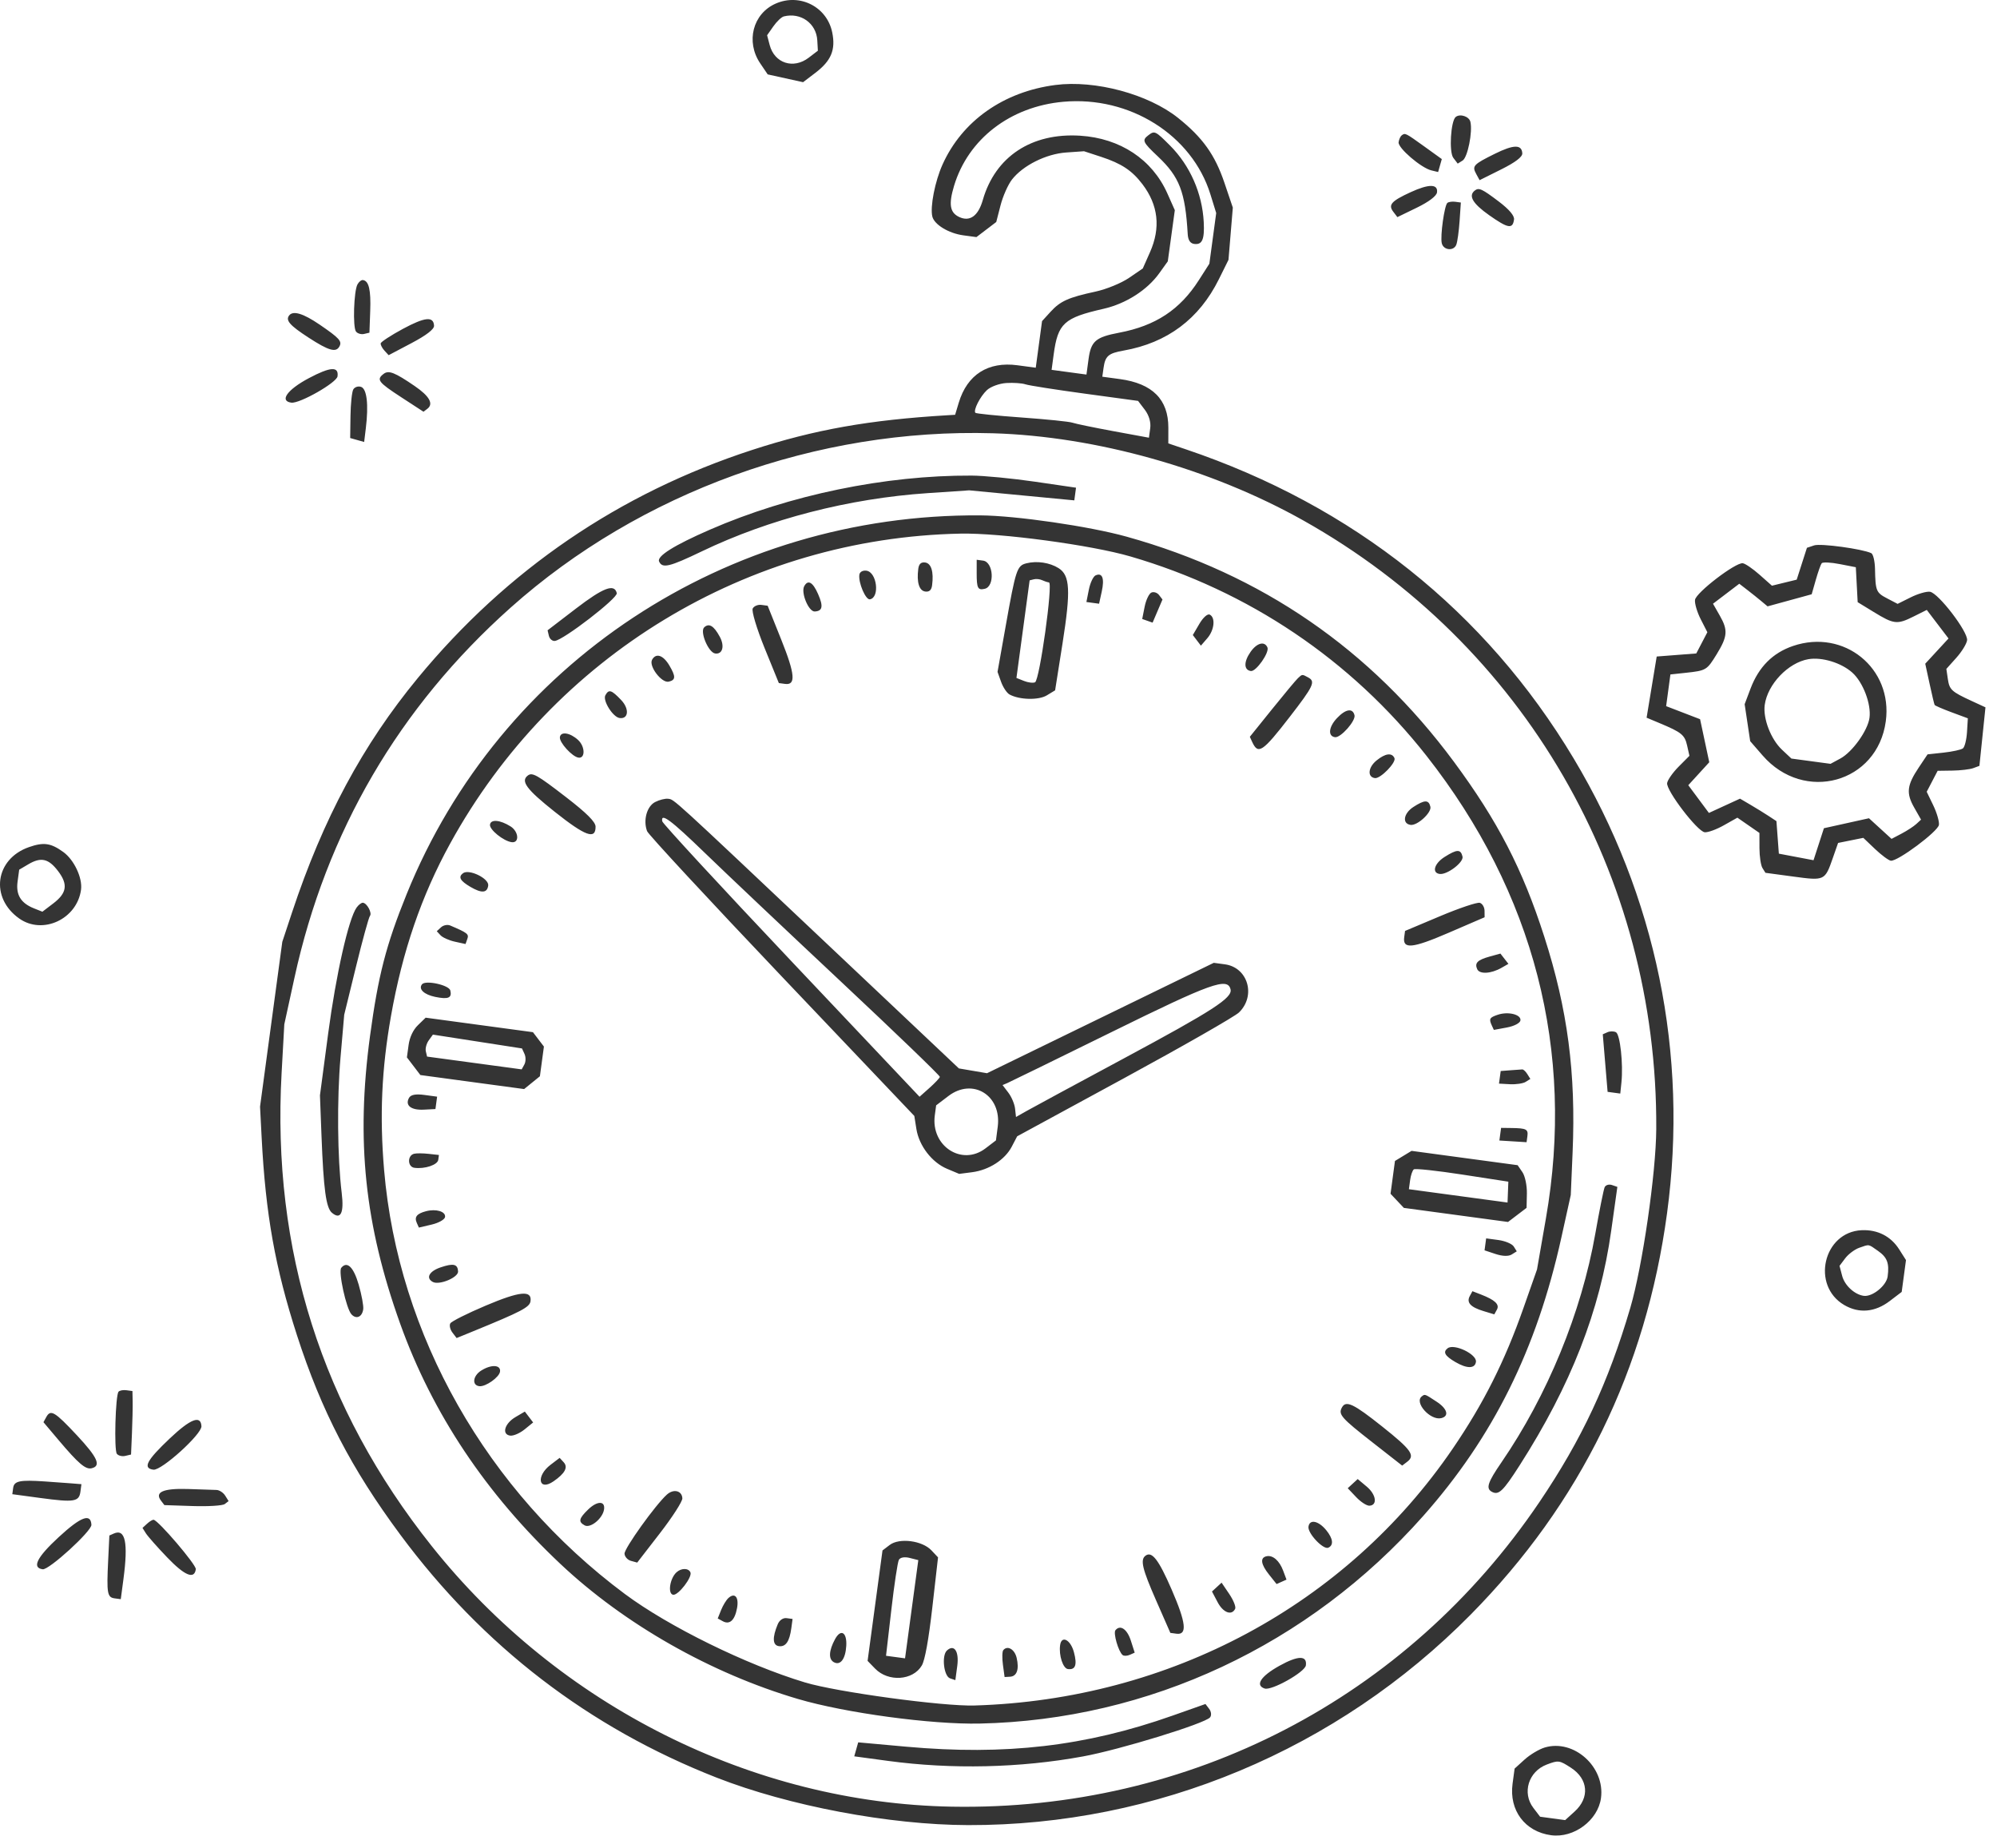 <?xml version="1.0" encoding="UTF-8"?> <svg xmlns="http://www.w3.org/2000/svg" width="134" height="124" viewBox="0 0 134 124" fill="none"><path fill-rule="evenodd" clip-rule="evenodd" d="M52.052 0.24C50.516 0.914 50.027 2.796 51.011 4.25L51.513 4.991L53.887 5.514L54.723 4.877C55.775 4.076 56.081 3.338 55.843 2.175C55.493 0.459 53.673 -0.47 52.052 0.24ZM52.593 1.102C52.437 1.142 52.12 1.442 51.891 1.77L51.473 2.365L51.647 3.025C51.97 4.244 53.235 4.655 54.261 3.874L54.88 3.402L54.841 2.708C54.776 1.563 53.728 0.815 52.593 1.102ZM97.685 7.841C97.347 8.098 97.219 10.197 97.518 10.588L97.813 10.976L98.143 10.77C98.48 10.559 98.824 8.845 98.664 8.171C98.58 7.815 97.984 7.614 97.685 7.841ZM70.82 5.701C67.341 6.151 64.56 8.111 63.244 11.039C62.738 12.165 62.404 13.865 62.559 14.523C62.688 15.067 63.655 15.655 64.642 15.788L65.519 15.906L66.849 14.893L67.137 13.776C67.295 13.162 67.641 12.382 67.905 12.044C68.645 11.097 70.192 10.325 71.542 10.23L72.738 10.146L73.884 10.521C75.25 10.969 75.956 11.436 76.655 12.353C77.724 13.756 77.894 15.277 77.164 16.923L76.682 18.01L75.757 18.643C75.248 18.991 74.242 19.404 73.52 19.56C71.692 19.955 71.151 20.197 70.493 20.917L69.922 21.543L69.5 24.669L68.277 24.505C66.302 24.239 64.902 25.131 64.334 27.014L64.089 27.827L63.599 27.856C58.327 28.169 54.659 28.82 50.456 30.19C41.551 33.091 34.02 38.229 28.038 45.484C24.337 49.974 21.685 54.914 19.594 61.218L18.942 63.186L17.449 74.24L17.556 76.31C17.823 81.471 18.461 85.04 19.925 89.572C21.565 94.652 23.572 98.523 26.868 102.968C32.412 110.445 39.524 115.903 48.089 119.257C52.932 121.153 59.681 122.427 64.956 122.441C77.575 122.474 89.735 117.382 98.684 108.318C106.048 100.859 110.444 91.875 111.86 81.393C113.301 70.721 111.124 60.116 105.597 50.888C99.682 41.012 90.803 33.936 79.56 30.14L78.395 29.747L78.397 28.698C78.402 26.8 77.332 25.727 75.142 25.431L73.966 25.272L74.048 24.688C74.161 23.881 74.37 23.7 75.393 23.519C78.324 23.001 80.464 21.399 81.786 18.735L82.432 17.433L82.723 13.928L82.162 12.269C81.527 10.387 80.7 9.229 79.051 7.912C77.05 6.313 73.485 5.356 70.82 5.701ZM100.308 10.315C98.858 11.033 98.764 11.134 99.054 11.669L99.281 12.087L100.724 11.368C101.678 10.893 102.161 10.527 102.147 10.287C102.113 9.683 101.57 9.691 100.308 10.315ZM94.053 9.082C93.965 9.149 93.872 9.357 93.847 9.543C93.795 9.925 95.354 11.264 96.045 11.431L96.499 11.541L96.746 10.672L95.575 9.828C94.295 8.908 94.287 8.904 94.053 9.082ZM71.344 6.828C67.789 7.148 64.962 9.326 64.016 12.473C63.645 13.71 63.736 14.262 64.361 14.557C65.075 14.894 65.639 14.49 65.946 13.42C66.782 10.506 69.216 8.898 72.481 9.104C75.164 9.273 77.312 10.694 78.329 12.973L78.831 14.099L78.36 17.532L77.784 18.335C76.973 19.465 75.543 20.376 74.05 20.716C71.388 21.321 70.985 21.69 70.702 23.781L70.563 24.812L72.902 25.128L73.041 24.099C73.205 22.887 73.517 22.618 75.098 22.319C77.536 21.859 79.175 20.779 80.442 18.797L81.149 17.692L81.608 14.291L81.22 13.039C79.987 9.057 75.804 6.427 71.344 6.828ZM77.064 9.067C76.615 9.409 76.666 9.525 77.688 10.49C79.147 11.868 79.532 12.869 79.697 15.711C79.72 16.11 79.865 16.329 80.13 16.364C80.668 16.437 80.831 16.068 80.772 14.906C80.675 12.976 79.854 11.109 78.511 9.765C77.531 8.783 77.473 8.755 77.064 9.067ZM98.968 12.776C98.507 13.127 98.81 13.652 99.928 14.44C101.193 15.33 101.503 15.383 101.592 14.726C101.626 14.472 101.264 14.045 100.567 13.518C99.445 12.669 99.236 12.572 98.968 12.776ZM94.653 12.894C93.358 13.489 93.135 13.74 93.489 14.205L93.765 14.566L95.067 13.934C95.872 13.543 96.391 13.151 96.424 12.907C96.501 12.335 95.879 12.33 94.653 12.894ZM97.123 13.609C96.922 13.762 96.631 15.84 96.744 16.318C96.857 16.795 97.55 16.863 97.72 16.413C97.795 16.215 97.894 15.498 97.94 14.82L98.024 13.587L97.654 13.537C97.451 13.509 97.211 13.542 97.123 13.609ZM23.987 19.078C23.741 19.528 23.664 21.949 23.887 22.242C23.99 22.377 24.235 22.449 24.432 22.403L24.789 22.319L24.842 20.86C24.894 19.445 24.751 18.842 24.353 18.788C24.247 18.773 24.082 18.904 23.987 19.078ZM67.534 25.695C67.061 25.724 66.47 25.939 66.221 26.174C65.768 26.601 65.305 27.508 65.446 27.693C65.487 27.747 66.883 27.889 68.546 28.008C70.21 28.127 71.744 28.283 71.956 28.356C72.167 28.429 73.41 28.686 74.717 28.927L77.094 29.364L77.181 28.722C77.235 28.323 77.096 27.855 76.816 27.487L76.365 26.895L72.793 26.409C70.829 26.142 69.035 25.861 68.808 25.783C68.58 25.706 68.007 25.666 67.534 25.695ZM27.027 22.067C26.226 22.5 25.559 22.936 25.545 23.037C25.531 23.139 25.646 23.358 25.799 23.524L26.078 23.828L27.612 23.019C28.612 22.491 29.139 22.085 29.125 21.85C29.09 21.207 28.511 21.267 27.027 22.067ZM19.412 21.151C19.139 21.482 19.432 21.822 20.698 22.645C22.059 23.529 22.542 23.668 22.774 23.244C22.966 22.894 22.776 22.685 21.446 21.776C20.359 21.034 19.68 20.825 19.412 21.151ZM66.632 29.067C54.828 28.718 42.964 33.005 34.266 40.762C26.768 47.448 21.892 55.801 19.753 65.62L19.077 68.719L18.895 71.998C18.236 83.859 21.604 94.471 28.964 103.716C37.506 114.447 50.516 120.966 63.868 121.204C79.833 121.489 94.381 113.949 103.296 100.769C106.138 96.568 107.914 92.772 109.394 87.74C110.211 84.96 111.119 78.707 111.136 75.746C111.235 58.694 102.265 43.232 87.452 34.915C81.268 31.443 73.534 29.271 66.632 29.067ZM121.732 36.588L121.246 36.751L120.56 38.887L118.899 39.293L118.072 38.56C117.618 38.157 117.109 37.809 116.943 37.786C116.459 37.721 113.802 39.756 113.737 40.242C113.704 40.481 113.877 41.068 114.121 41.546L114.565 42.414L113.821 43.838L111.166 44.044L110.488 48.148L111.366 48.516C112.839 49.132 113.045 49.3 113.207 50.016L113.362 50.705L112.643 51.428C112.247 51.826 111.898 52.323 111.866 52.533C111.792 53.027 113.889 55.774 114.385 55.833C114.594 55.858 115.173 55.648 115.672 55.366L116.58 54.855L118.059 55.879L118.061 56.897C118.062 57.457 118.153 58.059 118.263 58.235L118.462 58.554L120.338 58.807C122.44 59.091 122.451 59.086 122.983 57.563L123.337 56.55L125.03 56.209L125.815 56.957C126.248 57.368 126.725 57.722 126.876 57.742C127.327 57.803 130.045 55.778 130.104 55.337C130.134 55.113 129.962 54.522 129.721 54.024L129.283 53.118L130.017 51.711L131.011 51.697C131.558 51.689 132.189 51.614 132.413 51.53L132.82 51.379L133.226 47.453L132.309 47.03C130.943 46.401 130.807 46.275 130.7 45.544L130.602 44.875L131.268 44.132C131.634 43.724 131.961 43.194 131.993 42.955C132.069 42.395 130.062 39.775 129.499 39.699C129.267 39.667 128.683 39.837 128.204 40.077L127.331 40.512L126.629 40.145C125.889 39.759 125.844 39.65 125.814 38.158C125.803 37.642 125.69 37.17 125.561 37.109C124.96 36.824 122.165 36.443 121.732 36.588ZM122.236 37.787C122.169 37.873 121.991 38.377 121.84 38.906L121.565 39.868L118.605 40.679L118.191 40.333C117.964 40.142 117.536 39.801 117.242 39.574L116.707 39.161L114.944 40.502L115.405 41.31C115.958 42.282 115.923 42.697 115.186 43.898C114.533 44.96 114.487 44.988 113.119 45.136L112.086 45.247L111.799 47.373L114.077 48.249L114.693 51.137L113.285 52.677L114.669 54.538L116.756 53.579L117.443 53.982C117.822 54.204 118.372 54.543 118.666 54.736L119.2 55.087L119.362 57.269L121.689 57.71L122.386 55.563L125.409 54.894L126.924 56.278L127.597 55.924C127.968 55.729 128.413 55.439 128.587 55.278L128.904 54.987L128.446 54.181C127.894 53.213 127.954 52.681 128.743 51.501L129.34 50.608L130.417 50.491C131.01 50.426 131.592 50.299 131.712 50.208C131.832 50.117 131.955 49.625 131.987 49.116L132.044 48.19L130.955 47.786C130.356 47.564 129.843 47.342 129.815 47.292C129.787 47.243 129.634 46.6 129.475 45.864L129.185 44.526L130.747 42.833L129.288 40.918L128.394 41.364C127.297 41.91 127.08 41.886 125.727 41.056L124.651 40.398L124.527 38.053L123.442 37.842C122.845 37.725 122.302 37.701 122.236 37.787ZM25.746 25.079C25.241 25.464 25.371 25.638 26.912 26.642L28.417 27.622L28.675 27.425C29.109 27.095 28.821 26.578 27.822 25.895C26.495 24.987 26.081 24.824 25.746 25.079ZM20.726 25.369C19.276 26.139 18.729 26.903 19.549 27.013C20.104 27.088 22.59 25.673 22.648 25.249C22.74 24.567 22.171 24.602 20.726 25.369ZM23.703 26.132C23.613 26.297 23.529 27.096 23.518 27.909L23.497 29.386L24.435 29.651L24.547 28.732C24.74 27.141 24.619 26.086 24.227 25.954C24.029 25.887 23.793 25.968 23.703 26.132ZM65.192 31.906C59.393 31.879 52.978 33.205 47.627 35.537C45.235 36.58 44.067 37.311 44.225 37.667C44.44 38.149 44.908 38.038 47.096 36.987C51.608 34.82 56.959 33.441 62.245 33.083L65.032 32.895L72.087 33.568L72.202 32.718L69.441 32.315C67.923 32.094 66.011 31.909 65.192 31.906ZM65.78 34.575C48.755 34.458 33.556 44.492 27.287 59.984C25.903 63.403 25.379 65.433 24.829 69.501C23.88 76.519 24.471 82.159 26.852 88.803C29.009 94.821 32.617 100.228 37.612 104.927C41.901 108.963 47.697 112.256 53.54 113.978C56.727 114.918 62.506 115.699 65.742 115.629C77.099 115.384 87.824 110.363 95.501 101.699C100.188 96.41 103.106 90.534 104.761 83.057L105.4 80.168L105.522 77.315C105.751 71.991 105.19 67.715 103.622 62.837C102.167 58.307 100.495 55.072 97.559 51.105C91.969 43.553 84.659 38.527 75.595 36.003C73.098 35.307 68.173 34.591 65.78 34.575ZM120.315 43.335C118.949 43.8 118.011 44.742 117.46 46.202L117.067 47.243L117.439 49.723L118.27 50.68C121.058 53.892 125.979 52.528 126.538 48.389C127.019 44.833 123.741 42.17 120.315 43.335ZM64.458 35.799C50.16 36.085 37.134 43.991 30.207 56.588C28.28 60.092 27.002 63.817 26.233 68.175C25.606 71.728 25.466 74.865 25.773 78.485C26.714 89.564 32.664 100.041 41.931 106.937C44.877 109.128 50.081 111.684 54.014 112.87C56.148 113.514 63.26 114.481 65.39 114.417C78.499 114.024 90.327 107.669 97.489 97.171C99.55 94.149 100.97 91.326 102.227 87.746L103.135 85.163L103.732 81.738C105.687 70.533 102.939 59.889 95.722 50.709C90.659 44.269 83.781 39.639 75.849 37.33C73.212 36.562 67.135 35.746 64.458 35.799ZM121.342 44.223C119.985 44.457 118.602 45.907 118.414 47.294C118.291 48.207 118.828 49.599 119.574 50.298L120.203 50.889L122.83 51.243L123.489 50.887C124.298 50.45 125.329 49.01 125.444 48.156C125.569 47.23 125.01 45.764 124.287 45.12C123.548 44.462 122.251 44.067 121.342 44.223ZM68.871 37.791C68.241 37.951 68.16 38.198 67.488 41.97L66.935 45.075L67.174 45.744C67.306 46.111 67.56 46.492 67.74 46.591C68.404 46.954 69.691 46.985 70.242 46.65L70.799 46.312L71.296 43.167C71.856 39.616 71.803 38.6 71.032 38.115C70.438 37.741 69.577 37.612 68.871 37.791ZM73.515 38.6C73.357 38.67 73.153 39.102 73.063 39.558L72.898 40.387L73.749 40.502L73.928 39.686C74.123 38.801 73.969 38.397 73.515 38.6ZM65.536 38.437C65.535 39.464 65.61 39.611 66.08 39.5C66.763 39.338 66.667 37.706 65.968 37.611L65.537 37.553L65.536 38.437ZM77.259 39.753C77.1 39.825 76.896 40.252 76.806 40.704L76.643 41.526L77.34 41.771L78.003 40.219L77.776 39.922C77.651 39.758 77.419 39.682 77.259 39.753ZM61.617 38.16C61.501 39.06 61.675 39.629 62.083 39.684C62.358 39.721 62.503 39.588 62.545 39.26C62.662 38.36 62.487 37.791 62.079 37.736C61.805 37.699 61.659 37.832 61.617 38.16ZM69.369 38.864L69.089 38.935L68.204 45.481L68.707 45.681C68.983 45.792 69.318 45.833 69.452 45.773C69.758 45.637 70.668 39.112 70.387 39.074C70.279 39.06 70.069 38.99 69.92 38.92C69.771 38.85 69.523 38.824 69.369 38.864ZM80.477 41.855L80.039 42.603L80.581 43.315L81.01 42.819C81.486 42.272 81.572 41.426 81.172 41.232C81.026 41.161 80.727 41.428 80.477 41.855ZM57.663 38.557C57.59 39.1 58.089 40.261 58.373 40.207C59.05 40.079 58.842 38.381 58.138 38.286C57.891 38.252 57.688 38.368 57.663 38.557ZM53.964 39.326C53.726 39.76 54.263 41.047 54.672 41.023C55.197 40.993 55.256 40.679 54.892 39.849C54.541 39.05 54.215 38.866 53.964 39.326ZM83.913 43.734C83.448 44.398 83.457 44.952 83.935 45.017C84.287 45.064 85.195 43.768 85.045 43.432C84.849 42.993 84.338 43.129 83.913 43.734ZM87.092 45.497C86.954 45.627 86.171 46.565 85.353 47.581L83.865 49.429L84.02 49.769C84.422 50.648 84.715 50.454 86.537 48.1C88.141 46.028 88.284 45.723 87.788 45.452C87.371 45.224 87.383 45.223 87.092 45.497ZM50.509 40.82C50.419 40.983 50.777 42.176 51.303 43.471L52.261 45.825L52.674 45.881C53.416 45.981 53.352 45.233 52.424 42.916L51.511 40.637L51.091 40.581C50.86 40.549 50.598 40.657 50.509 40.82ZM38.644 40.829L36.743 42.285L36.831 42.656C36.88 42.861 37.058 43.015 37.227 42.999C37.803 42.945 41.465 40.123 41.387 39.793C41.231 39.136 40.486 39.417 38.644 40.829ZM47.254 42.084C46.944 42.369 47.535 43.78 47.991 43.841C48.486 43.908 48.639 43.343 48.296 42.713C47.899 41.981 47.577 41.787 47.254 42.084ZM89.705 48.184C89.149 48.777 89.091 49.395 89.586 49.456C89.966 49.502 90.977 48.36 90.888 47.985C90.769 47.482 90.288 47.563 89.705 48.184ZM43.754 44.262C43.52 44.69 44.398 45.843 44.874 45.73C45.344 45.619 45.353 45.389 44.915 44.646C44.503 43.947 44.015 43.786 43.754 44.262ZM92.37 51.015C91.796 51.481 91.736 52.13 92.26 52.201C92.63 52.251 93.7 51.153 93.569 50.858C93.4 50.48 92.958 50.537 92.37 51.015ZM40.62 46.645C40.428 46.997 41.124 48.109 41.576 48.17C42.181 48.252 42.24 47.549 41.677 46.959C41.025 46.276 40.851 46.224 40.62 46.645ZM94.837 54.139C94.176 54.568 94.07 55.26 94.654 55.339C95.106 55.4 96.073 54.512 95.98 54.122C95.867 53.644 95.593 53.648 94.837 54.139ZM96.925 57.495C96.239 57.931 96.061 58.56 96.605 58.631C97.107 58.697 98.226 57.846 98.136 57.467C98.016 56.958 97.763 56.964 96.925 57.495ZM37.569 49.453C37.521 49.807 38.397 50.771 38.82 50.828C39.281 50.89 39.263 50.08 38.793 49.646C38.258 49.152 37.623 49.052 37.569 49.453ZM35.416 52.028C34.92 52.405 35.324 52.952 37.209 54.45C39.282 56.098 39.973 56.35 39.963 55.455C39.96 55.14 39.367 54.547 37.998 53.491C36.038 51.978 35.718 51.797 35.416 52.028ZM96.633 61.462L94.28 62.453L94.223 62.873C94.112 63.692 94.773 63.627 97.195 62.581L99.618 61.536L99.614 61.101C99.611 60.861 99.469 60.622 99.298 60.568C99.127 60.515 97.927 60.917 96.633 61.462ZM43.958 53.807C43.404 54.093 43.146 55.027 43.419 55.759C43.503 55.982 47.572 60.372 52.462 65.515L61.352 74.866L61.49 75.739C61.669 76.868 62.53 77.985 63.552 78.413L64.361 78.752L65.232 78.64C66.362 78.493 67.43 77.805 67.888 76.929L68.253 76.231L75.44 72.325C79.392 70.176 82.856 68.196 83.136 67.924C84.293 66.802 83.738 64.903 82.192 64.694L81.445 64.593L66.229 71.999L64.342 71.677L55.662 63.481C44.919 53.336 45.257 53.645 44.829 53.587C44.635 53.561 44.243 53.66 43.958 53.807ZM44.438 55.1C44.466 55.251 48.363 59.471 53.096 64.477L61.702 73.578L62.37 72.983C62.737 72.656 63.05 72.323 63.065 72.244C63.081 72.165 60.088 69.283 56.414 65.84C52.74 62.397 48.646 58.526 47.315 57.237C45.006 55.002 44.323 54.494 44.438 55.1ZM99.975 64.167C99.141 64.397 98.935 64.601 99.121 65.018C99.28 65.373 100.053 65.329 100.757 64.925L101.216 64.662L100.679 63.973L99.975 64.167ZM32.878 55.323C32.833 55.657 33.783 56.424 34.332 56.499C34.866 56.571 34.812 55.789 34.259 55.441C33.56 55.001 32.929 54.947 32.878 55.323ZM31.066 58.583C30.734 58.835 30.875 59.093 31.566 59.498C32.322 59.941 32.691 59.913 32.76 59.407C32.823 58.935 31.468 58.276 31.066 58.583ZM100.504 68.076C99.947 68.262 99.897 68.352 100.102 68.797L100.238 69.093L101.109 68.932C101.607 68.84 101.998 68.635 102.023 68.454C102.076 68.06 101.202 67.842 100.504 68.076ZM107.861 69.249L107.548 69.388L107.871 73.249L108.722 73.364L108.799 72.617C108.927 71.383 108.712 69.403 108.434 69.251C108.291 69.173 108.034 69.172 107.861 69.249ZM74.635 69.215C70.936 71.035 67.765 72.586 67.59 72.66L67.272 72.794L67.66 73.303C67.874 73.583 68.077 74.064 68.112 74.373L68.174 74.935L68.909 74.519C69.314 74.29 72.218 72.72 75.365 71.03C81.395 67.791 82.705 66.945 82.571 66.376C82.375 65.551 81.286 65.941 74.635 69.215ZM1.94 56.832C-0.334 57.629 -0.685 60.228 1.293 61.622C2.87 62.732 5.171 61.659 5.437 59.688C5.544 58.898 4.973 57.684 4.249 57.16C3.411 56.553 2.93 56.485 1.94 56.832ZM1.907 57.979L1.288 58.344L1.179 59.146C1.059 60.037 1.399 60.589 2.285 60.942L2.845 61.164L3.575 60.608C4.491 59.91 4.576 59.329 3.891 58.431C3.255 57.597 2.751 57.482 1.907 57.979ZM23.929 60.884C23.39 61.636 22.548 65.368 22.02 69.338L21.469 73.484L21.573 76.204C21.711 79.796 21.878 81.032 22.273 81.362C22.859 81.853 23.093 81.383 22.93 80.043C22.64 77.665 22.605 73.744 22.85 70.926L23.097 68.076L23.888 64.85C24.322 63.076 24.743 61.546 24.822 61.45C24.981 61.256 24.637 60.6 24.356 60.562C24.257 60.549 24.066 60.694 23.929 60.884ZM29.594 62.21L29.308 62.473L29.56 62.745C29.698 62.895 30.132 63.089 30.524 63.175L31.238 63.332L31.359 62.988C31.474 62.664 31.371 62.584 30.208 62.088C30.027 62.011 29.75 62.066 29.594 62.21ZM101.354 71.801L100.698 71.851L100.583 72.697L101.321 72.737C101.727 72.758 102.2 72.688 102.373 72.58L102.688 72.383L102.486 72.06C102.375 71.882 102.223 71.74 102.147 71.744C102.072 71.748 101.715 71.773 101.354 71.801ZM101.426 75.675L100.724 75.666L100.609 76.514L102.434 76.627L102.49 76.219C102.552 75.758 102.416 75.688 101.426 75.675ZM28.319 66.032C28.058 66.349 28.451 66.725 29.205 66.879C30.082 67.058 30.336 66.95 30.218 66.45C30.131 66.084 28.56 65.738 28.319 66.032ZM63.637 73.53L62.816 74.155L62.726 74.825C62.448 76.883 64.54 78.249 66.124 77.043L66.829 76.505L66.949 75.585C67.221 73.489 65.275 72.282 63.637 73.53ZM28.046 68.774C27.723 69.086 27.487 69.586 27.417 70.106L27.304 70.937L28.207 72.121L35.17 73.062L36.228 72.203L36.497 70.211L35.761 69.246L28.562 68.273L28.046 68.774ZM93.603 77.885L93.306 80.086L94.2 81.034L101.19 81.978L102.434 81.031L102.455 80.067C102.466 79.538 102.332 78.894 102.155 78.637L101.834 78.169L94.717 77.208L93.603 77.885ZM107.674 79.645C107.605 79.794 107.322 81.199 107.045 82.769C106.113 88.062 103.83 93.62 100.738 98.12C99.826 99.448 99.693 99.855 100.099 100.077C100.559 100.329 100.85 100.053 101.967 98.308C105.402 92.941 107.36 87.932 108.109 82.593L108.526 79.624L108.163 79.5C107.964 79.432 107.744 79.497 107.674 79.645ZM28.769 69.795C28.616 70.007 28.528 70.338 28.574 70.532L28.657 70.883L35.005 71.741L35.186 71.411C35.285 71.23 35.29 70.914 35.196 70.709L35.026 70.337L29.048 69.409L28.769 69.795ZM94.868 78.449C94.776 78.519 94.664 78.847 94.619 79.179L94.538 79.781L101.157 80.675L101.211 79.275L98.123 78.799C96.424 78.537 94.959 78.379 94.868 78.449ZM124.918 82.531C122.349 82.648 121.512 86.24 123.748 87.55C124.739 88.13 125.813 88.036 126.803 87.282L127.605 86.671L127.893 84.536L127.439 83.82C126.879 82.938 125.988 82.483 124.918 82.531ZM124.763 83.707C124.455 83.814 124.029 84.132 123.817 84.412L123.433 84.923L123.611 85.598C123.78 86.238 124.445 86.851 125.06 86.934C125.64 87.012 126.578 86.252 126.662 85.637C126.782 84.742 126.635 84.353 126.012 83.916C125.346 83.449 125.455 83.467 124.763 83.707ZM27.443 73.656C27.167 74.16 27.581 74.487 28.439 74.443L29.218 74.403L29.331 73.572L28.473 73.456C27.891 73.377 27.56 73.442 27.443 73.656ZM99.614 83.882L100.355 84.127C100.82 84.281 101.223 84.293 101.436 84.16L101.776 83.948L101.574 83.625C101.463 83.447 101.001 83.251 100.547 83.19L99.722 83.079L99.614 83.882ZM98.626 86.944C98.387 87.38 98.666 87.69 99.538 87.955L100.269 88.177L100.445 87.856C100.634 87.51 100.315 87.209 99.372 86.844L98.801 86.623L98.626 86.944ZM27.785 77.402C27.324 77.52 27.341 78.281 27.806 78.344C28.5 78.438 29.362 78.15 29.408 77.808L29.452 77.484L28.758 77.408C28.377 77.365 27.939 77.363 27.785 77.402ZM28.585 81.257C27.967 81.42 27.79 81.643 27.966 82.038L28.107 82.354L28.965 82.153C29.436 82.043 29.841 81.814 29.864 81.643C29.914 81.276 29.263 81.08 28.585 81.257ZM97.139 90.45C96.806 90.704 96.949 90.961 97.653 91.373C98.436 91.832 98.974 91.827 99.037 91.361C99.106 90.852 97.575 90.118 97.139 90.45ZM29.571 85.022C28.8 85.282 28.554 85.735 29.04 86.001C29.474 86.238 30.762 85.702 30.738 85.293C30.71 84.8 30.422 84.733 29.571 85.022ZM95.404 93.679C94.875 94.081 95.973 95.312 96.706 95.139C97.26 95.008 97.12 94.506 96.395 94.033C95.59 93.506 95.617 93.516 95.404 93.679ZM22.899 85.054C22.689 85.31 23.234 87.796 23.583 88.175C23.907 88.527 24.302 88.355 24.373 87.83C24.403 87.607 24.266 86.863 24.067 86.178C23.724 84.997 23.29 84.579 22.899 85.054ZM32.587 87.592C31.359 88.111 30.292 88.647 30.216 88.782C30.139 88.917 30.203 89.194 30.358 89.397L30.639 89.766L31.712 89.327C35.002 87.982 35.543 87.699 35.598 87.291C35.7 86.54 34.88 86.621 32.587 87.592ZM90.044 94.423C89.789 94.89 89.988 95.117 92.095 96.765L94.087 98.323L94.424 98.066C94.977 97.645 94.704 97.259 92.751 95.705C90.817 94.166 90.315 93.928 90.044 94.423ZM90.434 99.84L90.997 100.434C91.306 100.761 91.707 101.021 91.887 101.013C92.445 100.987 92.345 100.267 91.71 99.734L91.103 99.225L90.434 99.84ZM32.294 91.944C31.727 92.299 31.651 92.939 32.168 92.995C32.589 93.041 33.501 92.397 33.552 92.018C33.614 91.557 32.971 91.519 32.294 91.944ZM34.586 95.069C33.856 95.498 33.648 96.232 34.234 96.311C34.447 96.34 34.881 96.153 35.198 95.896L35.774 95.428L35.217 94.698L34.586 95.069ZM87.799 102.423C87.739 102.866 88.792 103.981 89.129 103.831C89.502 103.665 89.452 103.223 88.997 102.663C88.472 102.018 87.87 101.897 87.799 102.423ZM7.953 93.367C7.746 93.62 7.646 97.276 7.84 97.53C7.938 97.658 8.192 97.722 8.405 97.672L8.793 97.58L8.854 96.156C8.887 95.373 8.909 94.415 8.901 94.026L8.887 93.321L8.484 93.267C8.262 93.237 8.023 93.282 7.953 93.367ZM36.939 98.271C35.95 99.025 36.138 100.066 37.139 99.379C37.909 98.851 38.133 98.434 37.824 98.099L37.553 97.804L36.939 98.271ZM84.987 104.404C84.541 104.499 84.599 104.937 85.148 105.627L85.659 106.269L86.325 105.972L86.1 105.37C85.849 104.698 85.407 104.314 84.987 104.404ZM11.407 96.488C9.836 97.972 9.558 98.498 10.293 98.597C10.833 98.67 13.546 96.215 13.517 95.68C13.475 94.92 12.79 95.182 11.407 96.488ZM44.749 100.267C43.984 100.952 41.887 103.877 41.906 104.233C41.917 104.436 42.113 104.653 42.342 104.715L42.757 104.829L44.283 102.857C45.122 101.773 45.799 100.719 45.787 100.516C45.758 100 45.197 99.865 44.749 100.267ZM76.86 104.37C76.502 104.643 76.646 105.248 77.572 107.359L78.531 109.545L78.941 109.601C79.679 109.7 79.589 108.872 78.618 106.638C77.741 104.621 77.292 104.041 76.86 104.37ZM3.103 95.07L2.916 95.411L3.93 96.611C5.266 98.192 5.741 98.597 6.148 98.501C6.805 98.346 6.553 97.78 5.166 96.295C3.669 94.694 3.397 94.533 3.103 95.07ZM59.699 103.647L59.216 104.015L58.216 111.424L58.717 111.94C59.606 112.857 61.265 112.745 61.857 111.728C62.066 111.369 62.312 110.002 62.561 107.827L62.943 104.479L62.496 104.005C61.878 103.351 60.346 103.154 59.699 103.647ZM81.325 106.769L81.704 107.488C82.074 108.191 82.647 108.407 82.88 107.931C82.945 107.801 82.766 107.352 82.483 106.935L81.969 106.176L81.325 106.769ZM39.465 101.268C38.84 101.873 38.792 102.092 39.23 102.332C39.624 102.547 40.451 101.861 40.534 101.251C40.611 100.675 40.067 100.684 39.465 101.268ZM60.315 104.645C60.232 104.796 60.004 106.306 59.809 108L59.453 111.081L60.729 111.253L61.619 104.664L61.042 104.517C60.697 104.429 60.404 104.481 60.315 104.645ZM12.592 99.892C10.958 99.843 10.366 100.1 10.8 100.67L11.031 100.973L12.927 101.036C13.969 101.071 14.939 101.01 15.081 100.902L15.34 100.704L15.112 100.34C14.987 100.139 14.727 99.967 14.534 99.957C14.342 99.947 13.468 99.918 12.592 99.892ZM2.999 99.385C1.334 99.272 0.946 99.351 0.883 99.82L0.826 100.241L2.723 100.497C4.973 100.801 5.305 100.749 5.396 100.077L5.464 99.569L4.768 99.513C4.385 99.483 3.589 99.425 2.999 99.385ZM45.392 105.483C44.943 105.895 44.792 106.936 45.172 106.988C45.518 107.034 46.468 105.798 46.328 105.484C46.196 105.188 45.713 105.188 45.392 105.483ZM74.847 109.366C74.688 109.559 75.047 110.801 75.33 111.033C75.416 111.104 75.634 111.096 75.813 111.016L76.139 110.871L75.881 110.066C75.631 109.288 75.168 108.975 74.847 109.366ZM85.855 111.75C84.601 112.446 84.202 113.058 84.858 113.278C85.325 113.435 87.564 112.178 87.625 111.724C87.716 111.049 87.103 111.058 85.855 111.75ZM48.873 107.211C48.728 107.345 48.508 107.707 48.385 108.016L48.16 108.578L48.497 108.762C48.961 109.016 49.305 108.7 49.456 107.884C49.593 107.147 49.305 106.815 48.873 107.211ZM71.134 110.372C71.041 111.056 71.326 111.927 71.657 111.972C72.164 112.04 72.289 111.692 72.062 110.845C71.835 109.996 71.227 109.685 71.134 110.372ZM9.87 102.22L9.562 102.503L9.789 102.865C9.914 103.065 10.56 103.795 11.224 104.488C12.399 105.712 13.044 105.976 13.139 105.271C13.178 104.984 10.639 102.01 10.311 101.958C10.238 101.946 10.04 102.064 9.87 102.22ZM3.938 103.123C2.471 104.477 2.122 105.178 2.866 105.278C3.287 105.335 6.158 102.714 6.134 102.294C6.09 101.499 5.427 101.75 3.938 103.123ZM52.188 108.963C51.813 109.859 51.84 110.377 52.263 110.435C52.721 110.496 52.977 110.128 53.098 109.231L53.182 108.611L52.782 108.557C52.546 108.525 52.301 108.692 52.188 108.963ZM67.321 110.703C67.246 110.793 67.236 111.236 67.297 111.687L67.409 112.507L67.774 112.486C68.233 112.46 68.398 111.99 68.218 111.22C68.084 110.643 67.599 110.364 67.321 110.703ZM7.629 102.883L7.339 103.012L7.257 104.707C7.151 106.893 7.197 107.162 7.692 107.229L8.104 107.284L8.281 105.955C8.611 103.477 8.411 102.535 7.629 102.883ZM56.032 109.966C55.612 110.739 55.583 111.31 55.952 111.512C56.391 111.752 56.733 111.3 56.785 110.413C56.838 109.501 56.419 109.252 56.032 109.966ZM63.539 110.728C63.172 111.066 63.328 112.454 63.75 112.596L64.105 112.715L64.233 111.765C64.365 110.785 64.027 110.279 63.539 110.728ZM103.652 117.235C103.274 117.349 102.664 117.713 102.297 118.046L101.631 118.65L101.494 119.666C101.253 121.45 102.325 122.883 104.08 123.12C105.609 123.326 107.225 122.122 107.427 120.627C107.709 118.538 105.608 116.65 103.652 117.235ZM78.664 115.101C72.842 117.156 67.463 117.781 60.795 117.179L57.586 116.889L57.321 117.827L59.577 118.132C63.869 118.712 68.447 118.608 72.671 117.834C75.151 117.38 80.856 115.626 81.196 115.213C81.303 115.083 81.277 114.828 81.138 114.646L80.887 114.316L78.664 115.101ZM103.784 118.38C102.562 118.844 102.12 120.278 102.889 121.286L103.341 121.878L105.024 122.106L105.663 121.526C106.679 120.604 106.575 119.351 105.419 118.598C104.636 118.089 104.573 118.08 103.784 118.38Z" fill="#343434"></path></svg> 